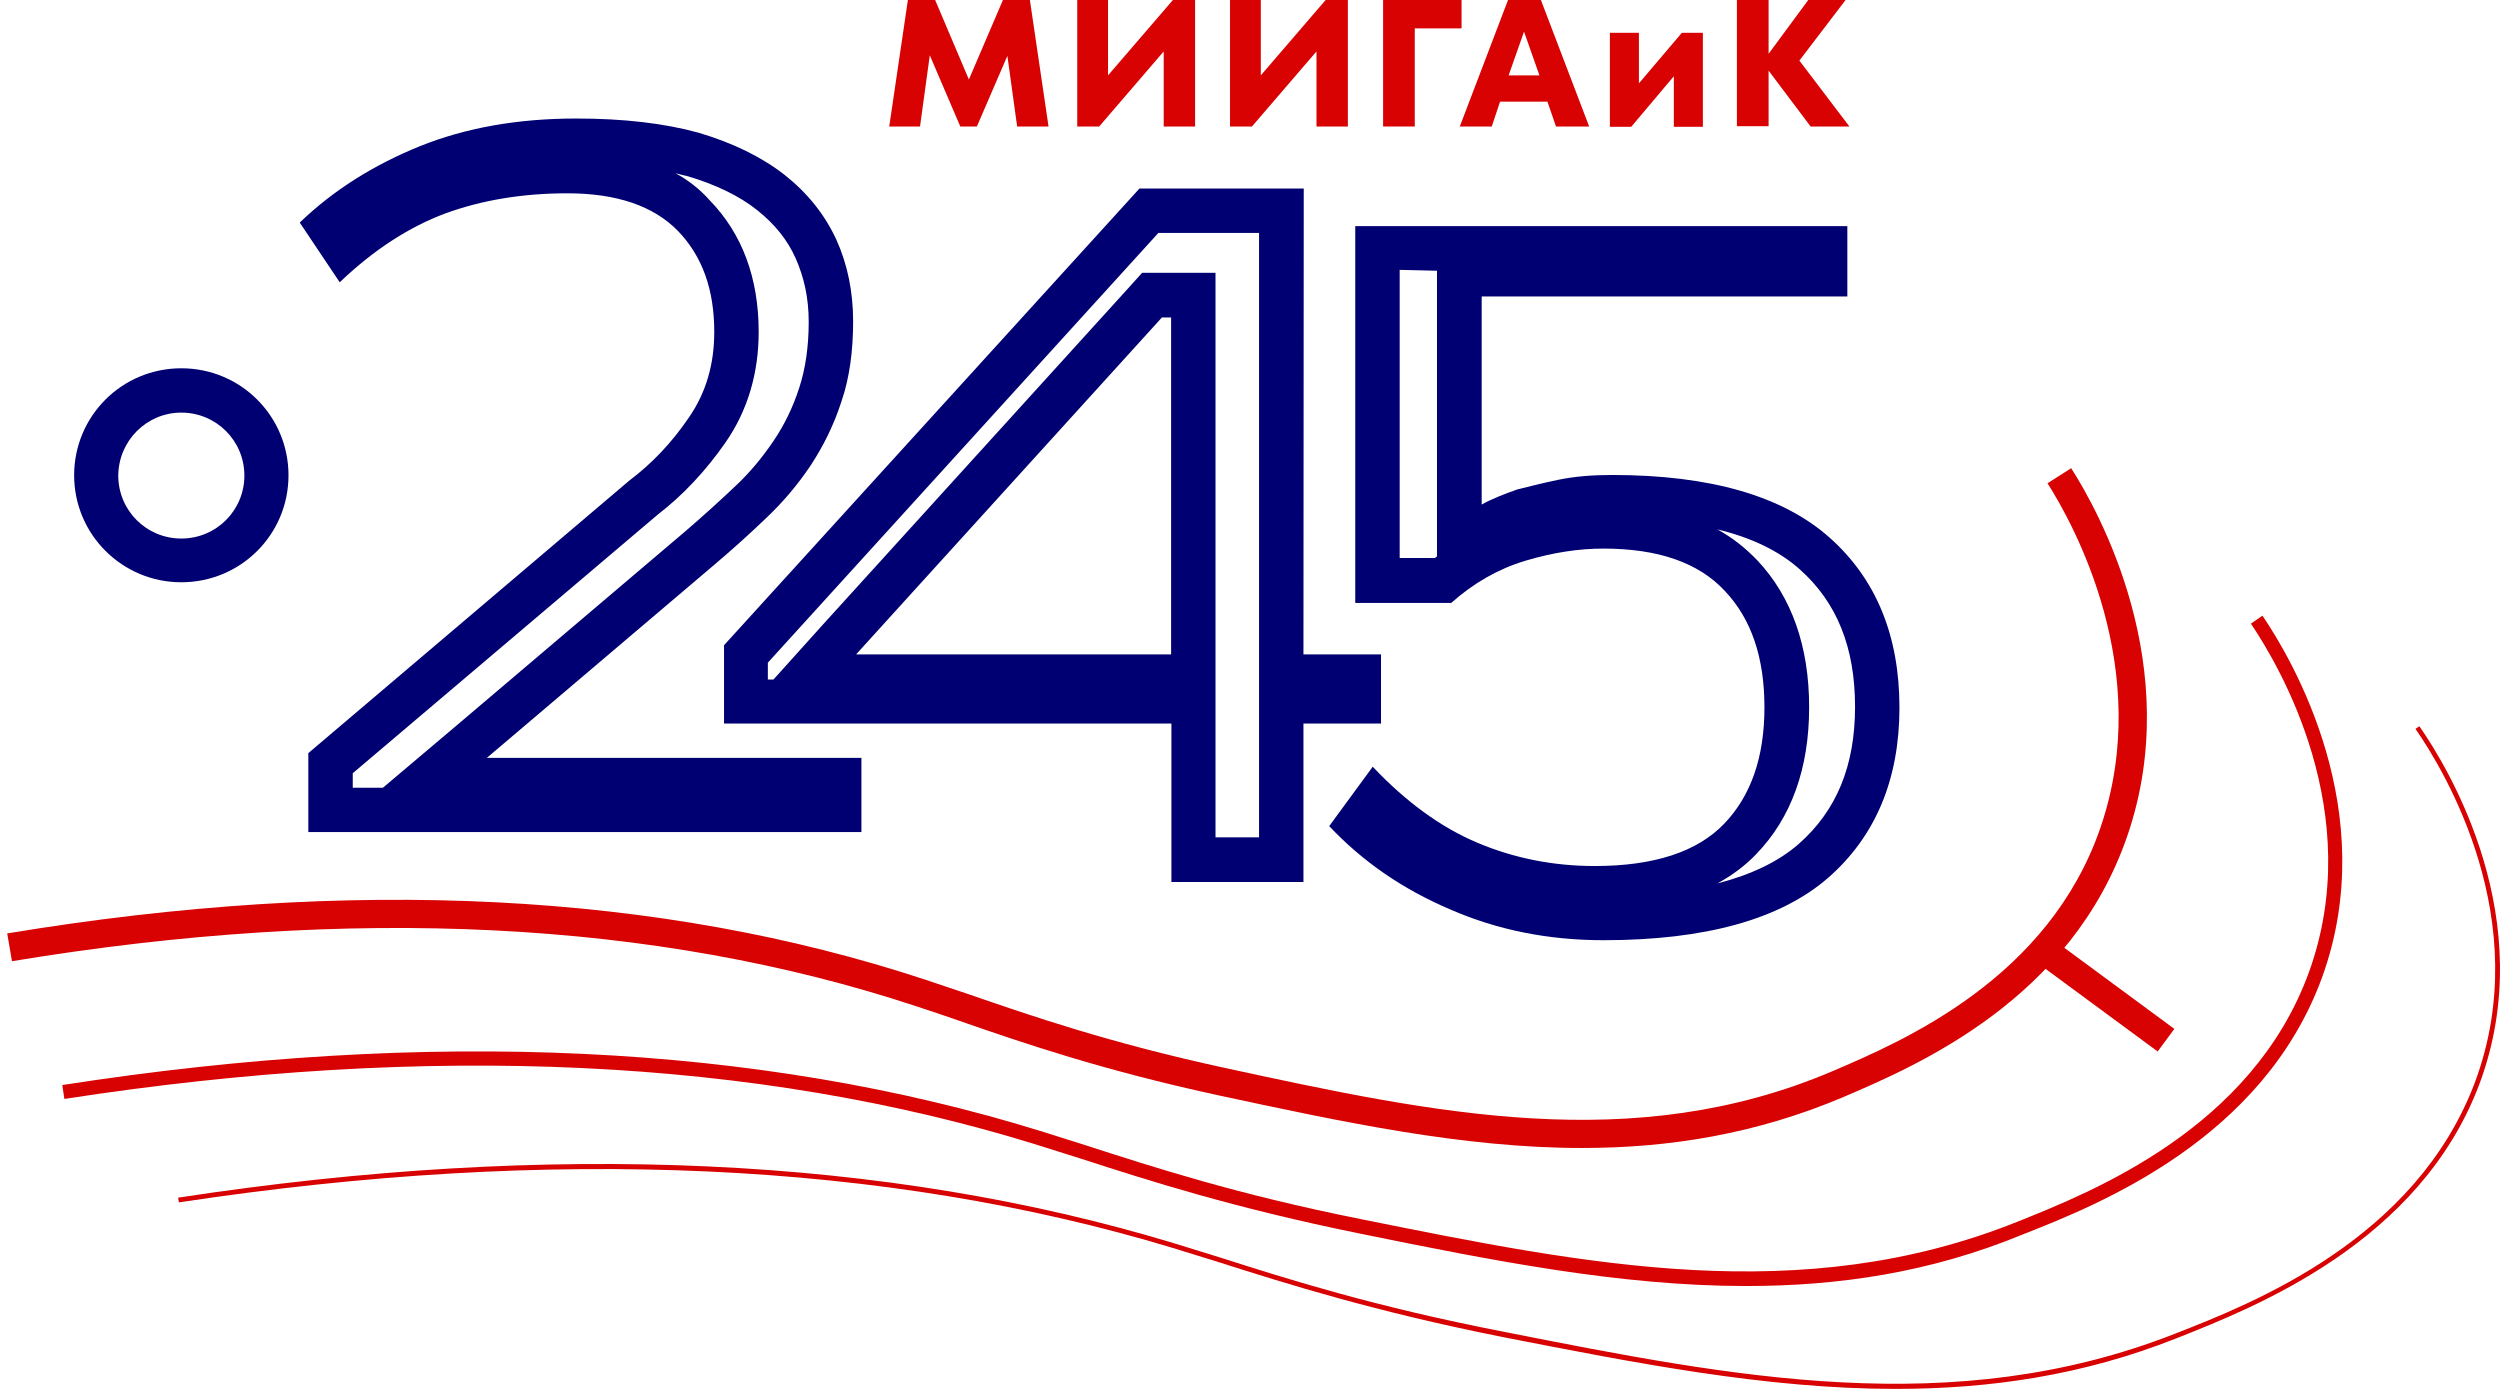 <svg width="108" height="60" viewBox="0 0 108 60" fill="none" xmlns="http://www.w3.org/2000/svg">
<path d="M29.18 7.482C29.347 7.521 29.5 7.572 29.654 7.597C30.882 7.955 31.93 8.453 32.711 9.079C33.465 9.679 34.015 10.355 34.373 11.16C34.744 12.002 34.936 12.884 34.936 13.905C34.936 14.978 34.795 15.935 34.527 16.753C34.258 17.595 33.874 18.374 33.414 19.051C32.941 19.753 32.391 20.417 31.777 20.992C31.073 21.656 30.357 22.307 29.628 22.933L19.792 31.283L16.543 34.029H15.239V33.403L28.4 22.243C29.513 21.387 30.498 20.328 31.342 19.115C32.301 17.736 32.775 16.114 32.775 14.339C32.775 12.002 32.058 10.087 30.651 8.644C30.229 8.172 29.743 7.789 29.18 7.482ZM24.896 5.12C22.376 5.12 20.125 5.516 18.129 6.32C16.147 7.125 14.407 8.21 12.949 9.615L14.676 12.194C16.147 10.79 17.669 9.806 19.242 9.219C20.815 8.644 22.581 8.351 24.512 8.351C26.648 8.351 28.234 8.9 29.283 9.972C30.344 11.07 30.856 12.513 30.856 14.339C30.856 15.744 30.498 16.97 29.756 18.042C29.027 19.115 28.17 20.021 27.185 20.762L13.32 32.535V35.944H37.213V32.739H21.033L30.869 24.388C31.636 23.737 32.391 23.06 33.107 22.371C33.823 21.694 34.463 20.941 35.026 20.098C35.576 19.255 36.023 18.361 36.356 17.327C36.701 16.318 36.855 15.156 36.855 13.88C36.855 12.603 36.612 11.415 36.126 10.343C35.627 9.27 34.898 8.351 33.9 7.559C32.903 6.78 31.675 6.18 30.178 5.733C28.694 5.325 26.929 5.12 24.896 5.12Z" fill="#000072"/>
<path d="M54.391 10.049V28.257V29.33V31.245V36.174H52.51V31.245V30.172V28.257V13.701V11.786H50.592H50.195H49.338L48.776 12.411L35.563 26.967L33.414 29.355H33.171V28.627L50.042 10.062H54.391M56.322 8.146H49.223L31.278 27.874V31.258H50.605V38.102H56.309V31.258H59.66V28.27H56.309L56.322 8.146ZM36.983 28.27L50.195 13.714H50.592V28.27H36.983Z" fill="#000072"/>
<path d="M62.078 11.696V12.769V21.758V24.043C62.039 24.056 62.014 24.095 61.988 24.107H60.466V11.658L62.078 11.696ZM74.19 22.869C75.674 23.226 76.876 23.814 77.746 24.593C79.358 26.023 80.138 27.976 80.138 30.53C80.138 33.096 79.332 35.025 77.708 36.455C76.838 37.221 75.661 37.782 74.19 38.166C74.817 37.821 75.393 37.4 75.866 36.901C77.388 35.331 78.155 33.186 78.155 30.555C78.155 27.925 77.401 25.793 75.93 24.222C75.405 23.673 74.843 23.226 74.19 22.869ZM79.805 9.768H58.547V26.048H62.692C63.651 25.193 64.713 24.58 65.902 24.222C67.104 23.865 68.204 23.699 69.266 23.699C71.619 23.699 73.372 24.299 74.51 25.525C75.661 26.738 76.224 28.41 76.224 30.555C76.224 32.701 75.648 34.373 74.484 35.586C73.321 36.799 71.453 37.412 68.895 37.412C67.079 37.412 65.39 37.068 63.817 36.404C62.244 35.739 60.735 34.641 59.302 33.122L57.422 35.688C58.855 37.208 60.581 38.408 62.653 39.289C64.7 40.183 66.912 40.617 69.266 40.617C73.679 40.617 76.915 39.711 78.974 37.923C81.02 36.135 82.056 33.671 82.056 30.568C82.056 27.465 81.046 25.001 79.025 23.213C77.004 21.426 73.883 20.519 69.637 20.519C68.78 20.519 68.013 20.583 67.335 20.724C66.657 20.864 66.055 21.017 65.544 21.145C64.968 21.349 64.444 21.553 64.009 21.796V12.807H79.805V9.768Z" fill="#000072"/>
<path d="M68.345 49.593C63.203 49.593 57.998 48.47 52.651 47.321C47.573 46.223 44.133 45.035 41.383 44.078C40.756 43.86 40.155 43.656 39.566 43.465C28.311 39.749 15.188 39.098 0.517 41.524L0.312 40.324C15.188 37.859 28.503 38.536 39.95 42.315C40.526 42.507 41.127 42.711 41.779 42.928C44.516 43.873 47.906 45.048 52.907 46.133C61.988 48.1 70.558 49.938 79.166 46.274C82.21 44.971 88.516 42.277 90.754 35.714C93.056 28.934 89.577 22.639 88.452 20.877L89.475 20.226C90.677 22.103 94.399 28.832 91.905 36.097C89.475 43.184 82.837 46.018 79.652 47.385C75.866 48.993 72.105 49.593 68.345 49.593Z" fill="#D70201"/>
<path d="M75.431 55.556C69.957 55.556 64.418 54.446 58.714 53.284C53.316 52.186 49.645 51.011 46.691 50.053C46.013 49.836 45.36 49.632 44.746 49.44C32.659 45.699 18.551 45.035 2.781 47.474L2.691 46.874C18.539 44.41 32.749 45.086 44.925 48.853C45.539 49.044 46.192 49.249 46.87 49.466C49.799 50.411 53.431 51.598 58.816 52.671C68.575 54.637 77.81 56.514 87.134 52.786C90.421 51.471 97.277 48.738 99.733 42.035C102.253 35.139 98.454 28.742 97.239 26.942L97.738 26.597C99.004 28.461 102.918 35.063 100.308 42.239C97.763 49.185 90.754 52.007 87.365 53.335C83.374 54.982 79.409 55.556 75.431 55.556Z" fill="#D70201"/>
<path d="M81.89 60C76.314 60 70.686 58.889 64.879 57.753C59.379 56.655 55.644 55.48 52.638 54.522C51.935 54.305 51.27 54.101 50.656 53.909C38.287 50.168 23.834 49.504 7.731 51.943L7.692 51.739C23.834 49.274 38.3 49.951 50.707 53.705C51.334 53.897 51.986 54.101 52.689 54.318C55.682 55.276 59.404 56.45 64.917 57.523C74.919 59.502 84.371 61.366 93.939 57.625C97.328 56.297 104.363 53.552 106.921 46.746C109.518 39.762 105.604 33.301 104.35 31.488L104.517 31.373C105.796 33.211 109.748 39.749 107.113 46.823C104.542 53.679 97.431 56.463 94.016 57.817C89.961 59.425 85.945 60 81.89 60Z" fill="#D70201"/>
<path d="M7.833 17.825C9.342 17.825 10.557 19.038 10.557 20.545C10.557 22.052 9.342 23.265 7.833 23.265C6.324 23.265 5.109 22.052 5.109 20.545C5.121 19.038 6.337 17.825 7.833 17.825ZM7.833 15.91C5.262 15.91 3.203 17.978 3.203 20.532C3.203 23.086 5.275 25.154 7.833 25.154C10.391 25.154 12.463 23.099 12.463 20.532C12.463 17.978 10.404 15.91 7.833 15.91Z" fill="#000072"/>
<path d="M88.654 40.558L87.932 41.534L93.211 45.424L93.932 44.448L88.654 40.558Z" fill="#D70201"/>
<path d="M45.297 5.465H43.941L43.519 2.413L42.201 5.465H41.485L40.167 2.388L39.745 5.465H38.415L39.221 0H40.398L41.856 3.435L43.327 0H44.491L45.297 5.465Z" fill="#D70201"/>
<path d="M50.669 0H51.628V5.465H50.272V2.222L47.484 5.465H46.537V0H47.867V3.256L50.669 0Z" fill="#D70201"/>
<path d="M57.268 0H58.228V5.465H56.872V2.222L54.084 5.465H53.137V0H54.467V3.256L57.268 0Z" fill="#D70201"/>
<path d="M59.75 5.465V0H63.139V1.226H61.118V5.465H59.75Z" fill="#D70201"/>
<path d="M67.219 5.465L66.849 4.392H64.802L64.444 5.465H63.063L65.147 0H66.567L68.652 5.465H67.219ZM66.503 3.256L65.838 1.366L65.173 3.256H66.503Z" fill="#D70201"/>
<path d="M72.656 1.417H73.564V5.478H72.31V3.294L70.468 5.478H69.547V1.417H70.801V3.601L72.656 1.417Z" fill="#D70201"/>
<path d="M79.895 5.465H78.219L76.403 3.052V5.452H75.034V0H76.403V2.324L78.117 0H79.729L77.733 2.618L79.895 5.465Z" fill="#D70201"/>
</svg>
